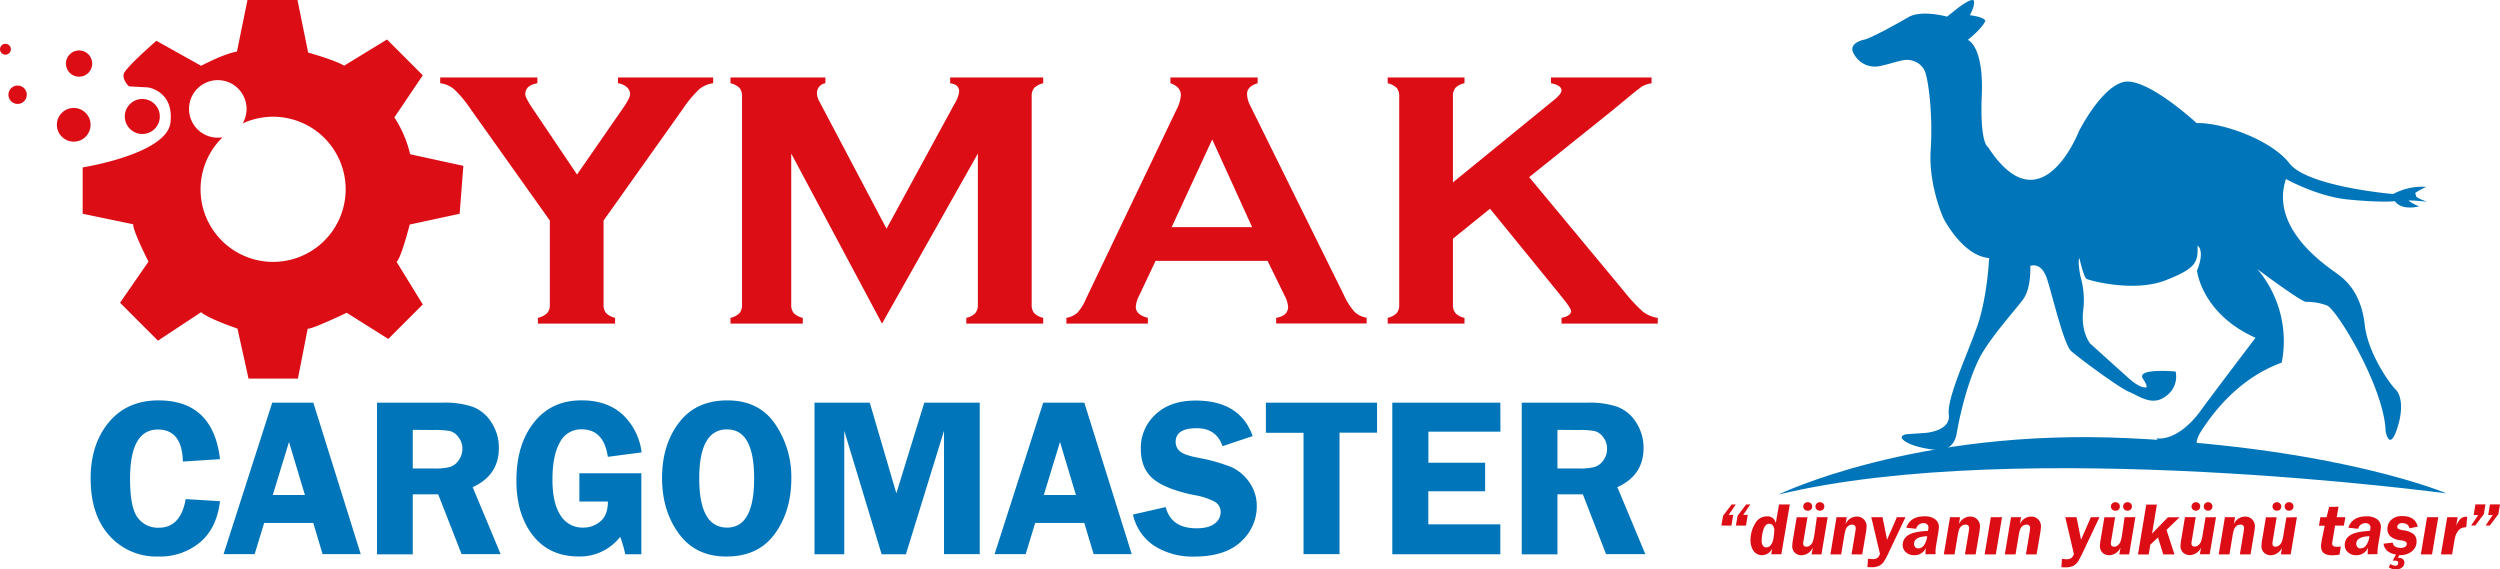 <svg xmlns="http://www.w3.org/2000/svg" viewBox="0 0 763.68 173.92"><defs><style>.cls-1{fill:#dc0d15;}.cls-2{fill:#0075b9;}</style></defs><g id="Layer_2" data-name="Layer 2"><g id="katman_1" data-name="katman 1"><path class="cls-1" d="M184.37,67.37V93.06a3.8,3.8,0,0,0,.78,2.59,5.77,5.77,0,0,0,2.74,1.44v1.76H164.32V97.09a6.07,6.07,0,0,0,2.81-1.44,3.66,3.66,0,0,0,.83-2.59V67.37L143.67,33.19a34.87,34.87,0,0,0-4.93-5.91,8.12,8.12,0,0,0-4.27-1.85V23.67h29.68v1.76c-2.46.41-3.69,1.54-3.69,3.41,0,.66.76,2.11,2.26,4.35l13.55,20.12,13.94-20.12q2.26-3.24,2.26-4.4a2.84,2.84,0,0,0-1-2.17,5.11,5.11,0,0,0-2.7-1.19V23.67h29.08v1.76a8.09,8.09,0,0,0-4.27,1.85,34.4,34.4,0,0,0-4.93,5.91Z"/><path class="cls-1" d="M269.43,98.85,241.7,46.91V93.06a3.83,3.83,0,0,0,.77,2.59,5.7,5.7,0,0,0,2.76,1.44v1.76H223.14V97.09a5.7,5.7,0,0,0,2.76-1.44,3.83,3.83,0,0,0,.77-2.59V29.4a3.78,3.78,0,0,0-.77-2.54,5.79,5.79,0,0,0-2.76-1.43V23.67h29v1.76a3,3,0,0,0-2.59,3A5.49,5.49,0,0,0,250.3,31l20.51,38.87,20.79-38.2A9.31,9.31,0,0,0,293,28c0-1.51-.92-2.35-2.75-2.54V23.67h28.42v1.76a5.7,5.7,0,0,0-2.75,1.43,3.78,3.78,0,0,0-.77,2.54V93.06a3.83,3.83,0,0,0,.77,2.59,5.62,5.62,0,0,0,2.75,1.44v1.76H295.18V97.09a5.29,5.29,0,0,0,2.73-1.41,3.85,3.85,0,0,0,.8-2.62V46.91Z"/><path class="cls-1" d="M387.21,79.68H353L348,90.26a8.79,8.79,0,0,0-1.05,3.47q0,2.42,3.69,3.36v1.76H325.75V97.09a6.67,6.67,0,0,0,3.36-1.55,15,15,0,0,0,2.64-4.29L359.4,33.47a11,11,0,0,0,1.32-4.4q0-2.54-3.19-3.64V23.67h26.65v1.76q-3.24.95-3.24,3.25a8.09,8.09,0,0,0,1,3.64l28.64,57.94a19.52,19.52,0,0,0,3.2,5,7,7,0,0,0,3.69,1.79v1.76H389.83V97.09q3.65-.61,3.65-3.42a8.85,8.85,0,0,0-1.1-3.41Zm-4.72-10.3L370.3,42.6,357.91,69.38Z"/><path class="cls-1" d="M455.16,63.76l-11.33,9.15V93.06a3.85,3.85,0,0,0,.8,2.62,5.29,5.29,0,0,0,2.73,1.41v1.76H423.9V97.09a5.66,5.66,0,0,0,2.75-1.44,3.83,3.83,0,0,0,.77-2.59V29.4a3.78,3.78,0,0,0-.77-2.54,5.75,5.75,0,0,0-2.75-1.43V23.67h23.46v1.76a5.24,5.24,0,0,0-2.76,1.41,3.84,3.84,0,0,0-.77,2.56V55.71l31-25.27c1.43-1.17,2.15-2.11,2.15-2.81,0-1.06-1.07-1.79-3.2-2.2V23.67h30.73v1.76a9.37,9.37,0,0,0-2.75.88q-.83.5-4.79,3.75l-4.25,3.52L467.12,54.11,496.1,89a49.08,49.08,0,0,0,5.81,6.25,9.67,9.67,0,0,0,4.49,1.85v1.76H477V97.09c2-.41,2.92-1.11,2.92-2.1q0-.76-2.65-4.07Z"/><circle class="cls-1" cx="43.47" cy="35.58" r="5.35"/><circle class="cls-1" cx="22.52" cy="38.12" r="5.15"/><circle class="cls-1" cx="24.15" cy="19.42" r="4.02"/><circle class="cls-1" cx="47.34" cy="57.29" r="4.55"/><circle class="cls-1" cx="5.38" cy="28.94" r="2.81"/><circle class="cls-1" cx="1.66" cy="15.04" r="1.66"/><path class="cls-1" d="M140.41,65.3l1.13-14.64-16.25-3.54a35.2,35.2,0,0,0-4.82-11.25L129.15,23,118.22,12.06l-13.09,8c-2.95-1.77-11-4-11-4L90.87,0H75.6L72.38,15.76c-4,.64-10.94,4.34-10.94,4.34L47.77,12.46s-9.65,8.37-10,10.22,1.61,3.7,1.61,3.7l5.84.32s7.94,1.07,6.86,10.72S25.25,51.14,25.25,51.14V65.3l15.44,3.21c-.16,1.93,4.67,11.41,4.67,11.41L36.67,92.48l11.58,11.58,13.19-8.69c2.41,2.09,11.1,5,11.1,5l3.38,15.28H91l3-15.28c.81.48,11.9-4.83,11.9-4.83l12.71,8L129.15,93l-8-13c1.45-1.29,4-11.41,4-11.41ZM83.4,80A22.16,22.16,0,0,1,68,41.93a8.9,8.9,0,0,1-1.46.13,8.79,8.79,0,1,1,8.78-8.79,8.69,8.69,0,0,1-1.21,4.44A22.17,22.17,0,1,1,83.4,80Z"/><path class="cls-2" d="M67.21,140.26,55.86,141q-.24-9.79-7.64-9.79-8.49,0-8.49,15.08,0,8.72,2.31,11.81a7.58,7.58,0,0,0,6.45,3.1q6.72,0,8.22-8.74l10.5.64q-1,8.31-6.18,12.63A19.1,19.1,0,0,1,48.37,170a19.2,19.2,0,0,1-14.93-6.34q-5.74-6.33-5.75-17.52,0-10.47,5.56-17.15t15.19-6.68Q65.1,122.33,67.21,140.26Z"/><path class="cls-2" d="M95.71,123l14.48,46.27H98.54l-2.85-9.53h-15l-2.9,9.53h-9.5L83.16,123Zm-12.38,28.2h9.81L88.28,135Z"/><path class="cls-2" d="M126.09,151v18.34H115.17V123h20.34a25.75,25.75,0,0,1,9,1.31,11.62,11.62,0,0,1,5.64,4.79,14,14,0,0,1,2.24,7.76q0,8.32-8,11.95l8.54,20.46H141L133.85,151Zm0-19.69v11.8h6.64a17.72,17.72,0,0,0,4.73-.46,5.17,5.17,0,0,0,2.62-2,5.94,5.94,0,0,0,1.16-3.61,5.57,5.57,0,0,0-1.16-3.45,4.66,4.66,0,0,0-2.5-1.88,23.51,23.51,0,0,0-5.09-.36Z"/><path class="cls-2" d="M195.91,144.57v24.74H191a35.62,35.62,0,0,0-1.55-5.32,15.6,15.6,0,0,1-12.61,6q-9.06,0-14.09-6.47t-5-16.75q0-11,5.38-17.76t14.59-6.71q7.73,0,12.47,4.34a18.83,18.83,0,0,1,5.8,11.56l-10.31,1.35q-1.24-8.4-8-8.4a7.22,7.22,0,0,0-6.66,4q-2.26,4-2.26,11.37,0,7.13,2.44,10.88a7.81,7.81,0,0,0,7,3.76,7.93,7.93,0,0,0,5.2-1.89q2.3-1.91,2.29-6.07h-8.71v-8.64Z"/><path class="cls-2" d="M221.82,170q-9.34,0-14.46-7t-5.12-17q0-10.12,5.18-16.91t14.77-6.78q9.69,0,14.61,7.24a28.67,28.67,0,0,1,4.93,16.56q0,10.06-5.08,17T221.82,170Zm.3-38.84q-8.52,0-8.52,15t8.52,15q8.25,0,8.25-15T222.12,131.18Z"/><path class="cls-2" d="M269.31,169.31,257.9,131.59v37.72h-9.09V123h16.88l8.12,27.7,8.54-27.7h16.93v46.27H288.37V131.59l-11.64,37.72Z"/><path class="cls-2" d="M331.23,123l14.48,46.27H334.07l-2.85-9.53h-15l-2.9,9.53h-9.5L318.68,123Zm-12.37,28.2h9.8L323.8,135Z"/><path class="cls-2" d="M382.66,133.21l-9.22,3.09q-1.86-5.49-7.88-5.49c-4.28,0-6.43,1.39-6.43,4.17a3.73,3.73,0,0,0,1.21,2.81c.8.77,2.61,1.43,5.43,2a53.71,53.71,0,0,1,10.35,2.88,13.31,13.31,0,0,1,5.54,4.7,12.39,12.39,0,0,1,2.25,7.23,14.46,14.46,0,0,1-4.83,10.85q-4.81,4.56-14.3,4.57a21.78,21.78,0,0,1-12.11-3.24,15.35,15.35,0,0,1-6.58-9.6l10-2.28q1.69,6.48,9.4,6.48,3.72,0,5.55-1.44a4.27,4.27,0,0,0,1.83-3.44,3.61,3.61,0,0,0-1.66-3.16,20.32,20.32,0,0,0-6.4-2.1q-8.83-1.83-12.59-5T348.49,137a13.75,13.75,0,0,1,4.49-10.4q4.49-4.23,12.17-4.24Q378.76,122.33,382.66,133.21Z"/><path class="cls-2" d="M420.65,123v9.16H409.19v37.11h-11V132.2H386.69V123Z"/><path class="cls-2" d="M458.34,131.86h-22v9.49h17.32v8.71H436.31v10.1h22v9.15h-33V123h33Z"/><path class="cls-2" d="M475.76,151v18.34H464.85V123h20.33a25.75,25.75,0,0,1,9,1.31,11.6,11.6,0,0,1,5.65,4.79,14.09,14.09,0,0,1,2.23,7.76q0,8.32-8,11.95l8.54,20.46h-12L483.52,151Zm0-19.69v11.8h6.64a17.67,17.67,0,0,0,4.73-.46,5.23,5.23,0,0,0,2.63-2,5.93,5.93,0,0,0,1.15-3.61,5.56,5.56,0,0,0-1.15-3.45,4.71,4.71,0,0,0-2.51-1.88,23.4,23.4,0,0,0-5.08-.36Z"/><path class="cls-2" d="M747.33,150.72s-130.05-17.56-204.08.36c0,0,41.62-20.29,106.69-17.24S747.33,150.72,747.33,150.72Z"/><path class="cls-2" d="M730.75,61.52s-4.13.35-13.57-.59-18.88-6.25-18.88-6.25c-5.08,15.22,12.39,26.55,15.93,29.14s7.2,7,8.14,15.46S729.81,117,731.81,119s2.32,6.92.16,12.75-3.23,0-3.23,0c-.35-13.22-14.87-37.26-17.93-38.44a17.59,17.59,0,0,0-6.38-1.1c-1.73-.15-14.87-10-14.87-10A34,34,0,0,1,697,110.77c-13.77,5-21.64,16.36-24.55,20.85s-.31,5.19-1.1,6.14-5.19-.24-8.1-.95a8.83,8.83,0,0,1-4.57-2.91c5.28.63,10.55-4.25,13.54-8.42S689,103.18,689,103.18c-16.46-7.32-17.88-20.48-17.88-20.48,2.54-6.37.18-7.67.18-7.67.12,5-.29,6.91-9.85,10.62s-23.19.06-24.08-.47-2.18-6.37-2.18-6.37c-.59.94.3,5.49.3,5.49A26,26,0,0,1,636.34,95c-.71,6.5,2.13,9.92,2.13,9.92s8.57,7.75,11.88,10.7,4.87,2.71,4.87,2.71,1.54.63-.63-2.67,10-2.17,10-2.17a7.25,7.25,0,0,1-2.91,7.48c-4.17,3.3-8.19,0-11.29-1.26s-15.42-10.43-17.67-12.43-5.5-16-7.31-21.79-5.2-4.25-5.2-4.25c.08,4.09-.55,7.71-2,9.91s-8.11,9.44-12.27,16-7.16,18.88-8.19,25.1-6.37,5.19-6.37,5.19-6.06-.55-9.13-2.44.16-2.36.16-2.36l5.67-.39s7.86-.48,7.23-5.59S600.9,108.49,604,99.6s3.62-20.77,3.62-20.77c-8.26-.71-14-12.28-14-12.28s-4.56-10-3.85-20.77-.71-21.43-1.77-24a5.62,5.62,0,0,0-3.66-3.19c-2.42-.88-4.37.3-9.86,1.54a7.23,7.23,0,0,1-8-3.37c-2.54-3.77,3.3-4.72,3.3-4.72,3.66-1.24,13.16-6.78,13.16-6.78,4-2.36,11.84-.18,11.84-.18L598,2.51s4.74-3.69,5-2.12-1.26,4.25-1.26,4.25c4.72.63,4.72,1.73,4.72,1.73-.94,2.36-5.35,5.82-5.35,5.82S606,13.92,605.38,29s1.89,15.89,1.89,15.89C623.48,69.94,635,40.2,635,40.2S641.57,27,648.5,25.09,671,37.6,671,37.6c7.86-.23,22.87,5.16,28.36,12.3s31.69,9.38,31.69,9.38a18.43,18.43,0,0,1,10.09-2.19,26,26,0,0,0-3.37,1.83s.31,1,.3,1c-.1.52,3.32,1.69,3.32,1.69s-5.66-.56-5.62-.3A11.94,11.94,0,0,0,738.94,63c.23,0-5.11,1.56-7.39-1.54Z"/><path class="cls-1" d="M525.84,160.54l.51-3,2.63-3.45h1.26l-2.18,3.18h1.4l-.56,3.29Zm4.43,0,.52-3,2.62-3.45h1.26l-2.17,3.18h1.39l-.54,3.29Z"/><path class="cls-1" d="M544.15,169.31h-3.08l.26-1.72a3.44,3.44,0,0,1-3,2,3.09,3.09,0,0,1-2.66-1.29,5.71,5.71,0,0,1-.94-3.41A9.55,9.55,0,0,1,536.1,160a4.07,4.07,0,0,1,3.66-2.27,2.51,2.51,0,0,1,2.69,2.1l1-5.74h3.28Zm-4.58-2.1a1.77,1.77,0,0,0,1.32-.64,4.69,4.69,0,0,0,.88-2.36A19.6,19.6,0,0,0,542,162a2.22,2.22,0,0,0-.45-1.46,1.39,1.39,0,0,0-1.1-.54c-.79,0-1.37.57-1.75,1.71a11.49,11.49,0,0,0-.56,3.54,2.18,2.18,0,0,0,.42,1.48A1.28,1.28,0,0,0,539.57,167.21Z"/><path class="cls-1" d="M558.3,158l-1.9,11.35h-3l.36-2.06a3.93,3.93,0,0,1-3.46,2.32,3,3,0,0,1-2-.74,2.77,2.77,0,0,1-.82-2.16,14.36,14.36,0,0,1,.22-1.9l1.14-6.81h3.29l-1.17,7a7.49,7.49,0,0,0-.14,1c0,.66.32,1,1,1a1.71,1.71,0,0,0,1.08-.39,2.6,2.6,0,0,0,.79-1,10.33,10.33,0,0,0,.53-2.11L555,158Zm-6.1-2a1.24,1.24,0,0,1-1-.39,1.26,1.26,0,0,1-.36-.89,1.29,1.29,0,0,1,.37-.91,1.24,1.24,0,0,1,1-.4,1.49,1.49,0,0,1,.94.34,1.2,1.2,0,0,1,.41,1,1.18,1.18,0,0,1-.4.94A1.35,1.35,0,0,1,552.2,156Zm3.73,0a1.21,1.21,0,0,1-1-.39,1.26,1.26,0,0,1-.36-.89,1.29,1.29,0,0,1,.37-.91,1.28,1.28,0,0,1,1-.4,1.38,1.38,0,0,1,.93.35,1.19,1.19,0,0,1,.41.95,1.21,1.21,0,0,1-.4.94A1.35,1.35,0,0,1,555.93,156Z"/><path class="cls-1" d="M564.12,158l-.36,2.15a3.76,3.76,0,0,1,3.41-2.35,2.89,2.89,0,0,1,2.18.86,3,3,0,0,1,.85,2.19,16.77,16.77,0,0,1-.26,2.11l-1.08,6.39h-3.27l1.11-6.63a11.26,11.26,0,0,0,.17-1.25,1.05,1.05,0,0,0-1.18-1.2,1.76,1.76,0,0,0-1.12.41,2.29,2.29,0,0,0-.75,1.05,11.88,11.88,0,0,0-.46,2l-.94,5.62h-3.28L561,158Z"/><path class="cls-1" d="M582.07,158,577,168.67a22.76,22.76,0,0,1-1.55,2.92,3.76,3.76,0,0,1-1.39,1.23,5.37,5.37,0,0,1-2.43.45,11.33,11.33,0,0,1-1.18-.05l.17-2.55a13.14,13.14,0,0,0,1.4.12,2.43,2.43,0,0,0,1.46-.36,2.54,2.54,0,0,0,.79-1.26L571.63,158h3.43l1.38,6.89,3-6.89Z"/><path class="cls-1" d="M588.19,169.31c0-.34,0-.57,0-.7s0-.4.07-.73,0-.38.06-.53a3.74,3.74,0,0,1-3.65,2.24,3.49,3.49,0,0,1-2.45-.88,2.89,2.89,0,0,1-1-2.21,3.44,3.44,0,0,1,1.67-3q1.65-1.12,6-1.32a2.8,2.8,0,0,0,.2-1,1.25,1.25,0,0,0-.4-1,1.52,1.52,0,0,0-1.08-.37,2.24,2.24,0,0,0-2.28,1.72l-3-.33c.8-2.32,2.63-3.47,5.5-3.47a5.2,5.2,0,0,1,3.31.9,2.89,2.89,0,0,1,1.14,2.38,21.28,21.28,0,0,1-.32,2.45l-.49,2.92a14.73,14.73,0,0,0-.23,2.15,6.59,6.59,0,0,0,.05.75Zm.5-5.51q-4,.15-4,2.32a1.43,1.43,0,0,0,.35,1,1.19,1.19,0,0,0,.94.4,2.17,2.17,0,0,0,1.71-.92A5.7,5.7,0,0,0,588.69,163.8Z"/><path class="cls-1" d="M598.75,158l-.36,2.15a3.78,3.78,0,0,1,3.41-2.35,2.9,2.9,0,0,1,2.19.86,3,3,0,0,1,.84,2.19,16.13,16.13,0,0,1-.25,2.11l-1.08,6.39h-3.27l1.11-6.63a10.3,10.3,0,0,0,.16-1.25,1,1,0,0,0-1.17-1.2,1.81,1.81,0,0,0-1.13.41,2.27,2.27,0,0,0-.74,1.05,11.88,11.88,0,0,0-.46,2l-.94,5.62h-3.28l1.9-11.35Z"/><path class="cls-1" d="M611.56,158l-1.89,11.35h-3.42L608.14,158Z"/><path class="cls-1" d="M617.38,158l-.36,2.15a3.78,3.78,0,0,1,3.41-2.35,2.9,2.9,0,0,1,2.19.86,3,3,0,0,1,.84,2.19,16.13,16.13,0,0,1-.25,2.11l-1.08,6.39h-3.27l1.11-6.63a10.3,10.3,0,0,0,.16-1.25,1,1,0,0,0-1.17-1.2,1.81,1.81,0,0,0-1.13.41,2.27,2.27,0,0,0-.74,1.05,11.88,11.88,0,0,0-.46,2l-.94,5.62h-3.28l1.9-11.35Z"/><path class="cls-1" d="M641.33,158l-5.08,10.71a25.7,25.7,0,0,1-1.55,2.92,3.87,3.87,0,0,1-1.4,1.23,5.34,5.34,0,0,1-2.43.45,11.33,11.33,0,0,1-1.18-.05l.18-2.55a12.81,12.81,0,0,0,1.39.12,2.43,2.43,0,0,0,1.46-.36,2.47,2.47,0,0,0,.79-1.26L630.89,158h3.43l1.38,6.89,3-6.89Z"/><path class="cls-1" d="M652.29,158l-1.9,11.35h-3l.36-2.06a3.93,3.93,0,0,1-3.46,2.32,3,3,0,0,1-2-.74,2.74,2.74,0,0,1-.82-2.16,12.81,12.81,0,0,1,.22-1.9l1.14-6.81h3.28l-1.17,7a6.89,6.89,0,0,0-.13,1c0,.66.32,1,1,1a1.71,1.71,0,0,0,1.08-.39,2.69,2.69,0,0,0,.79-1,10.33,10.33,0,0,0,.53-2.11L649,158Zm-6.1-2a1.21,1.21,0,0,1-1-.39,1.26,1.26,0,0,1-.36-.89,1.29,1.29,0,0,1,.37-.91,1.24,1.24,0,0,1,1-.4,1.44,1.44,0,0,1,.93.34,1.17,1.17,0,0,1,.42,1,1.21,1.21,0,0,1-.4.94A1.35,1.35,0,0,1,646.19,156Zm3.72,0a1.24,1.24,0,0,1-1-.39,1.31,1.31,0,0,1,0-1.8,1.28,1.28,0,0,1,1-.4,1.38,1.38,0,0,1,.93.35,1.18,1.18,0,0,1,.4.95,1.2,1.2,0,0,1-.39.94A1.37,1.37,0,0,1,649.91,156Z"/><path class="cls-1" d="M665.81,158l-4,3.86,2.43,7.49h-3.43l-1.59-5.19-2.36,2.22-.49,3h-3.28l2.54-15.24h3.24l-1.48,8.87,4.86-5Z"/><path class="cls-1" d="M676.92,158,675,169.31h-3l.36-2.06a3.91,3.91,0,0,1-3.45,2.32,3,3,0,0,1-2-.74,2.74,2.74,0,0,1-.83-2.16,13.21,13.21,0,0,1,.23-1.9l1.14-6.81h3.28l-1.17,7a7.49,7.49,0,0,0-.14,1c0,.66.32,1,1,1a1.71,1.71,0,0,0,1.08-.39,2.6,2.6,0,0,0,.79-1,9.7,9.7,0,0,0,.53-2.11l.92-5.45Zm-6.11-2a1.24,1.24,0,0,1-1-.39,1.26,1.26,0,0,1-.36-.89,1.34,1.34,0,0,1,.37-.91,1.26,1.26,0,0,1,.95-.4,1.49,1.49,0,0,1,.94.34,1.33,1.33,0,0,1,0,1.9A1.39,1.39,0,0,1,670.81,156Zm3.73,0a1.24,1.24,0,0,1-1-.39,1.26,1.26,0,0,1-.36-.89,1.31,1.31,0,0,1,.38-.91,1.24,1.24,0,0,1,.95-.4,1.4,1.4,0,0,1,.94.35,1.32,1.32,0,0,1,0,1.89A1.35,1.35,0,0,1,674.54,156Z"/><path class="cls-1" d="M682.73,158l-.36,2.15a3.77,3.77,0,0,1,3.41-2.35,2.89,2.89,0,0,1,2.18.86,3,3,0,0,1,.85,2.19,16.77,16.77,0,0,1-.26,2.11l-1.07,6.39h-3.27l1.1-6.63a11.26,11.26,0,0,0,.17-1.25,1,1,0,0,0-1.17-1.2,1.79,1.79,0,0,0-1.13.41,2.36,2.36,0,0,0-.75,1.05,13,13,0,0,0-.46,2l-.93,5.62h-3.29l1.9-11.35Z"/><path class="cls-1" d="M701.64,158l-1.9,11.35h-3l.35-2.06a3.91,3.91,0,0,1-3.45,2.32,3,3,0,0,1-2-.74,2.74,2.74,0,0,1-.82-2.16,12.81,12.81,0,0,1,.22-1.9l1.14-6.81h3.28l-1.17,7a6.89,6.89,0,0,0-.13,1c0,.66.32,1,.95,1a1.73,1.73,0,0,0,1.08-.39,2.69,2.69,0,0,0,.79-1,10.33,10.33,0,0,0,.53-2.11l.91-5.45Zm-6.1-2a1.21,1.21,0,0,1-1-.39,1.26,1.26,0,0,1-.36-.89,1.29,1.29,0,0,1,.37-.91,1.24,1.24,0,0,1,.95-.4,1.44,1.44,0,0,1,.93.34,1.17,1.17,0,0,1,.42,1,1.21,1.21,0,0,1-.4.94A1.35,1.35,0,0,1,695.54,156Zm3.72,0a1.24,1.24,0,0,1-1-.39,1.31,1.31,0,0,1,0-1.8,1.28,1.28,0,0,1,1-.4,1.38,1.38,0,0,1,.93.35,1.18,1.18,0,0,1,.4.95,1.2,1.2,0,0,1-.39.94A1.37,1.37,0,0,1,699.26,156Z"/><path class="cls-1" d="M716,160.56h-2.7l-.76,4.55a6.9,6.9,0,0,0-.12,1c0,.61.49.92,1.47.92a6.51,6.51,0,0,0,1.18-.09l-.42,2.49a14.85,14.85,0,0,1-2.25.19q-3.39,0-3.39-2.75a15,15,0,0,1,.36-2.55l.76-3.73h-1.75l.43-2.6h1.9l.77-3.13,2.87-.08-.54,3.21h2.63Z"/><path class="cls-1" d="M723.27,169.31c0-.34,0-.57,0-.7a5.31,5.31,0,0,1,.07-.73,3.74,3.74,0,0,0,0-.53,3.72,3.72,0,0,1-3.65,2.24,3.48,3.48,0,0,1-2.44-.88,2.89,2.89,0,0,1-1-2.21,3.43,3.43,0,0,1,1.66-3q1.66-1.12,6-1.32a2.8,2.8,0,0,0,.2-1,1.25,1.25,0,0,0-.4-1,1.52,1.52,0,0,0-1.08-.37,2.24,2.24,0,0,0-2.28,1.72l-3-.33c.8-2.32,2.63-3.47,5.5-3.47a5.22,5.22,0,0,1,3.31.9,2.89,2.89,0,0,1,1.14,2.38,21.28,21.28,0,0,1-.32,2.45l-.49,2.92a14.73,14.73,0,0,0-.23,2.15,6.59,6.59,0,0,0,0,.75Zm.51-5.51q-4,.15-4,2.32a1.43,1.43,0,0,0,.35,1,1.18,1.18,0,0,0,.94.4,2.19,2.19,0,0,0,1.71-.92A5.7,5.7,0,0,0,723.78,163.8Z"/><path class="cls-1" d="M732.93,169.57l-.45.85.34,0a1.74,1.74,0,0,1,1.22.4,1.37,1.37,0,0,1,.43,1.05,1.81,1.81,0,0,1-.73,1.49,2.86,2.86,0,0,1-1.84.59,4.1,4.1,0,0,1-2.21-.66l.53-1a2.85,2.85,0,0,0,1.44.52c.62,0,.93-.27.93-.83s-.36-.72-1.09-.72c-.13,0-.33,0-.59,0l1-1.86q-3.4-.6-3.81-3.32l2.81-.33c.15,1.08,1,1.61,2.45,1.61a2.3,2.3,0,0,0,1.38-.35,1,1,0,0,0,.46-.84.77.77,0,0,0-.35-.71,4.9,4.9,0,0,0-1.53-.42,5.53,5.53,0,0,1-3.23-1.31,3.1,3.1,0,0,1-.8-2.15,3.69,3.69,0,0,1,1.19-2.81,4.69,4.69,0,0,1,3.33-1.12q4,0,4.73,3.24l-2.53.49c-.21-1.06-1-1.59-2.24-1.59a1.64,1.64,0,0,0-1.06.34,1,1,0,0,0-.4.76.75.75,0,0,0,.36.7,5.5,5.5,0,0,0,1.52.4,6.44,6.44,0,0,1,3,1.09,2.83,2.83,0,0,1,1,2.37,3.66,3.66,0,0,1-1.38,2.93A5.63,5.63,0,0,1,732.93,169.57Z"/><path class="cls-1" d="M744.82,158l-1.9,11.35H739.5L741.4,158Z"/><path class="cls-1" d="M753.36,161.08a3.48,3.48,0,0,0-1.51.28,2.79,2.79,0,0,0-1.09,1A5.24,5.24,0,0,0,750,164c-.15.6-.33,1.56-.54,2.89l-.41,2.46h-3.41L747.56,158h3.17l-.42,2.61a7.3,7.3,0,0,1,1-1.77,2.45,2.45,0,0,1,1-.8,4,4,0,0,1,1.36-.2Z"/><path class="cls-1" d="M759.25,154.07l-.51,3-2.63,3.47h-1.26l2.18-3.2h-1.4l.55-3.27Zm4.43,0-.5,3-2.63,3.47h-1.27l2.18-3.2h-1.39l.54-3.27Z"/></g></g></svg>